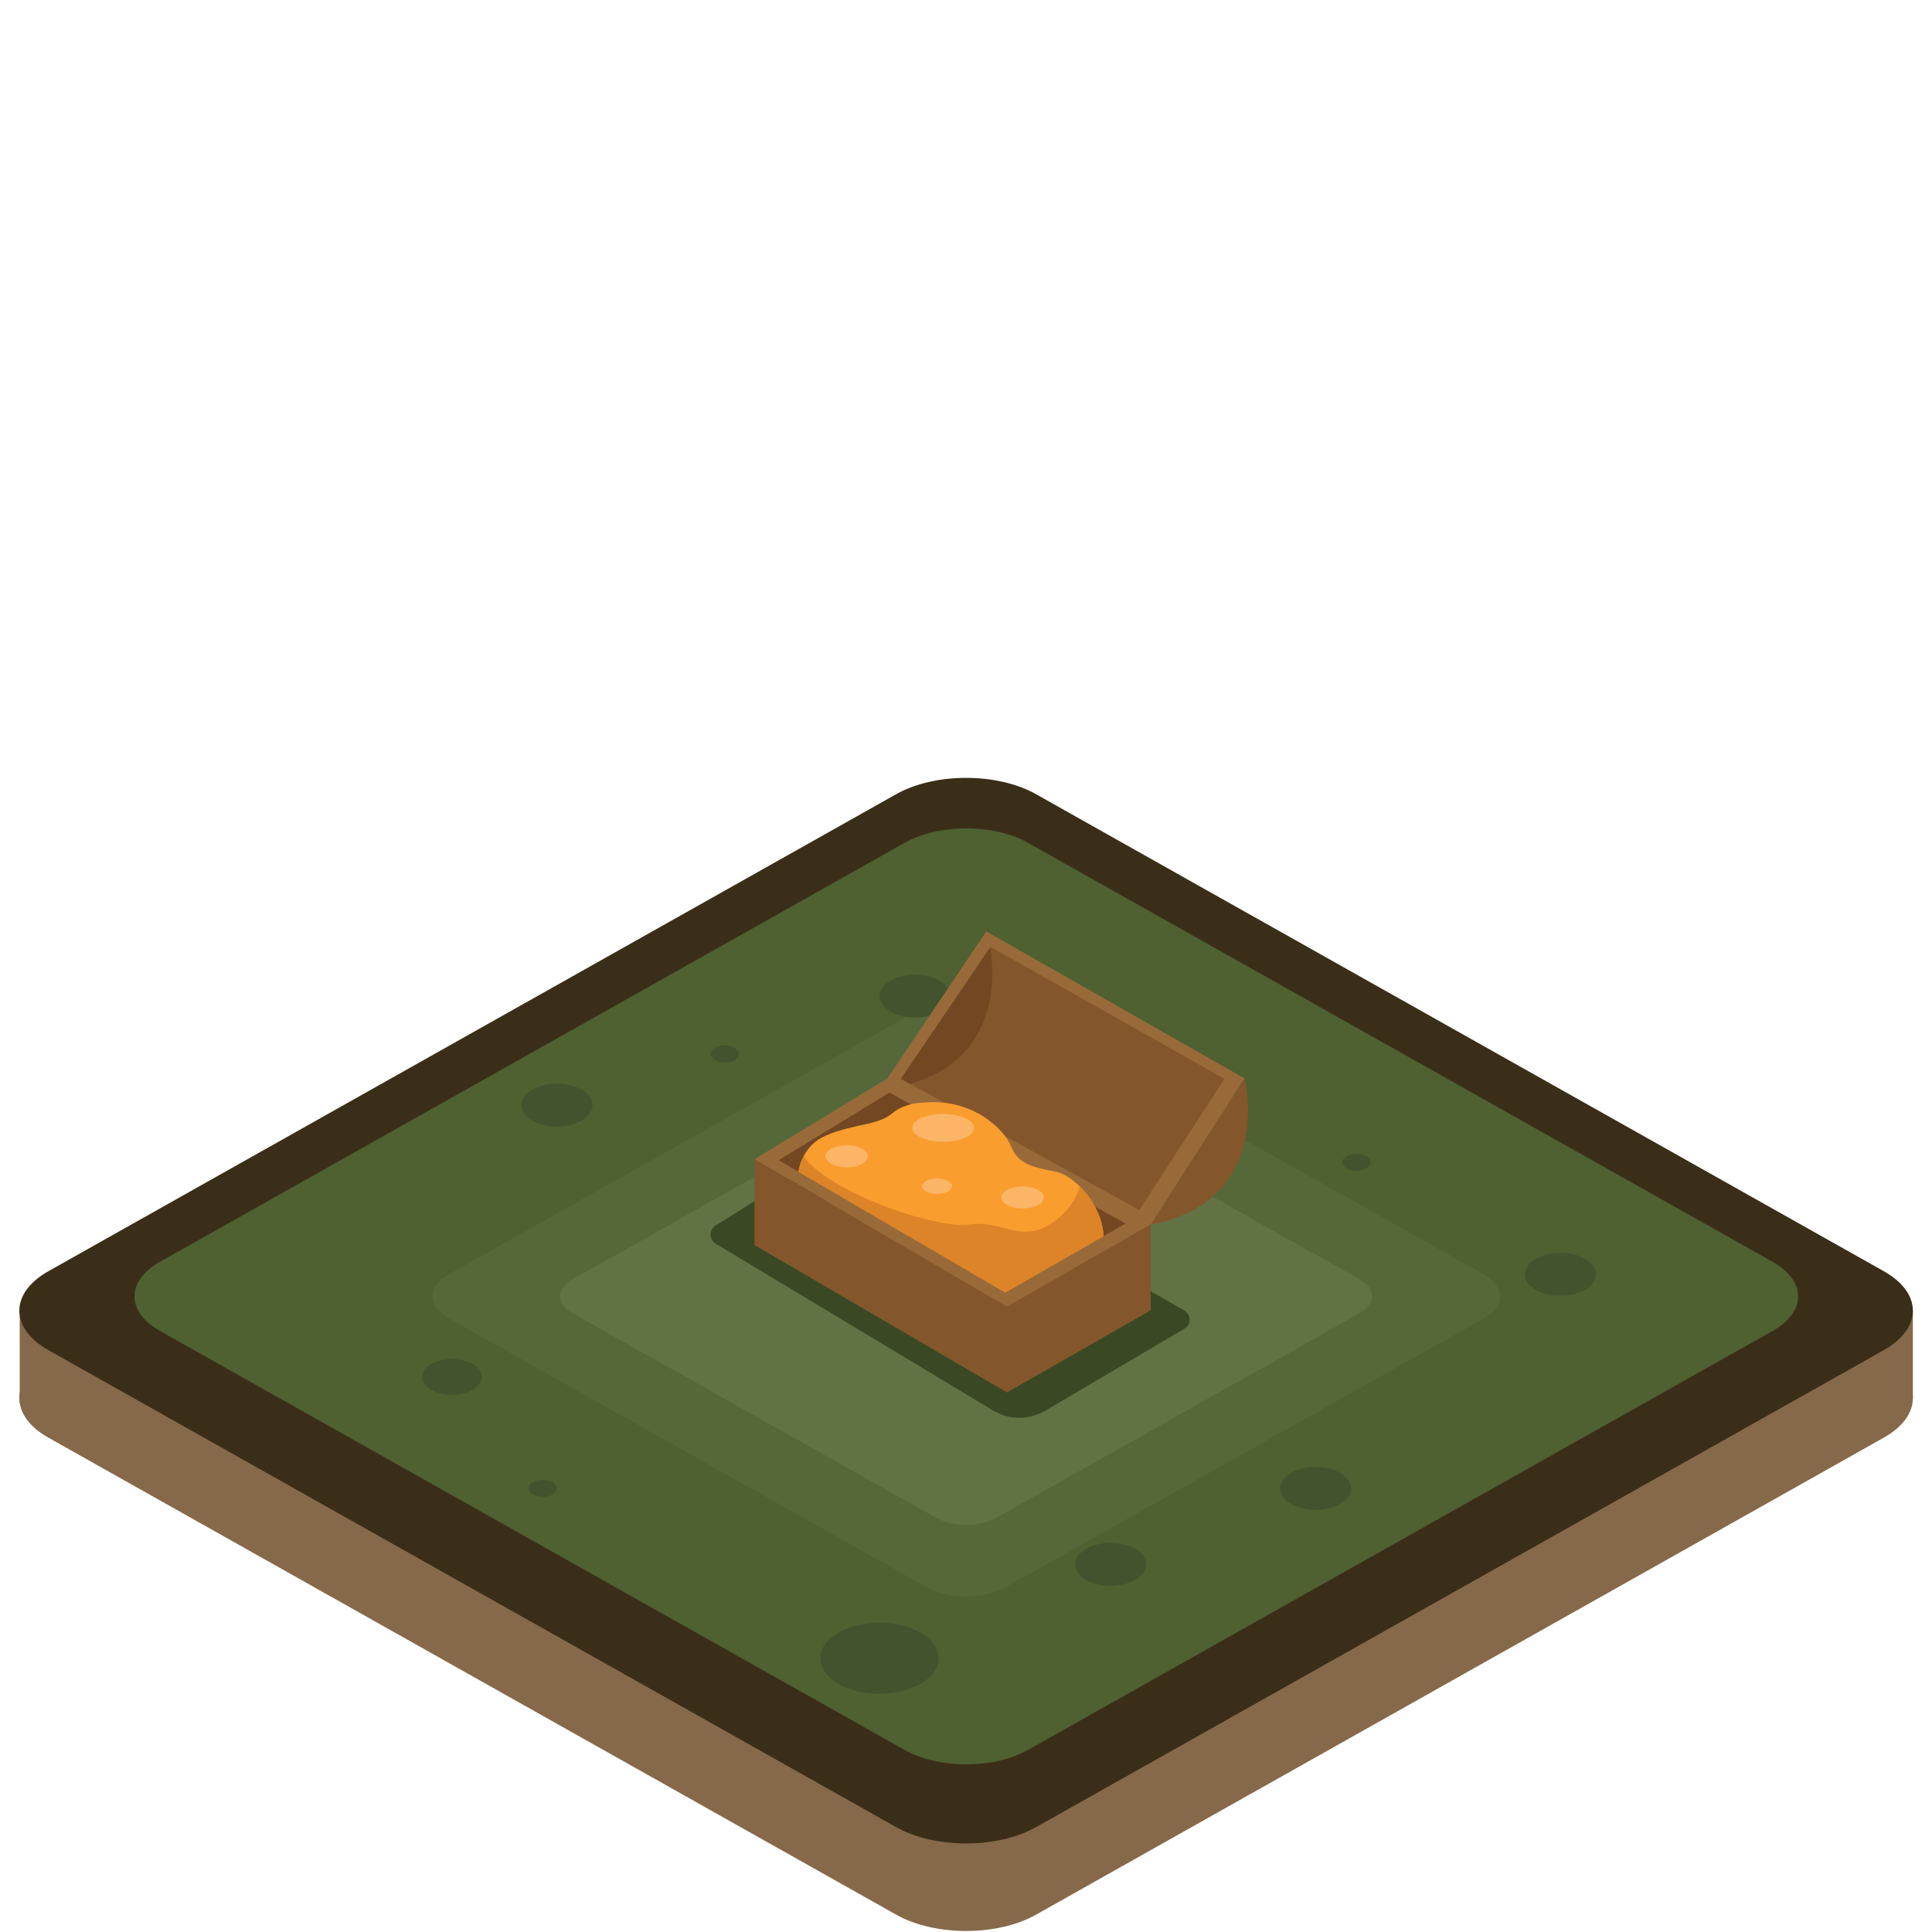 <?xml version="1.0" encoding="utf-8"?>
<!-- Generator: Adobe Illustrator 25.0.1, SVG Export Plug-In . SVG Version: 6.00 Build 0)  -->
<svg version="1.1" id="Layer_1" xmlns="http://www.w3.org/2000/svg" xmlns:xlink="http://www.w3.org/1999/xlink" x="0px" y="0px"
	 viewBox="0 0 100 100" enable-background="new 0 0 100 100" xml:space="preserve">
<path fill="#86694A" d="M46.38,99.1L2.5,74.41c-0.89-0.5-1.38-1.14-1.48-1.79c-0.13-0.82,0.37-1.66,1.48-2.29l43.88-24.69
	c2-1.13,5.25-1.13,7.25,0l43.88,24.69c2,1.13,2,2.95,0,4.08L53.63,99.1C51.63,100.23,48.38,100.23,46.38,99.1z"/>
<polygon fill="#86694A" points="1.02,68.09 99.01,67.84 99.01,72.37 1.02,72.62 "/>
<path fill="#3B2E19" d="M46.38,94.57L2.5,69.88c-2-1.13-2-2.95,0-4.08l43.88-24.69c2-1.13,5.25-1.13,7.25,0L97.51,65.8
	c2,1.13,2,2.95,0,4.08L53.63,94.57C51.63,95.7,48.38,95.7,46.38,94.57z"/>
<path fill="#4F6031" d="M46.83,90.58L8.28,68.89c-1.76-0.99-1.76-2.59,0-3.58l38.55-21.69c1.76-0.99,4.61-0.99,6.37,0l38.55,21.69
	c1.76,0.99,1.76,2.59,0,3.58L53.2,90.58C51.44,91.57,48.59,91.57,46.83,90.58z"/>
<path fill="#54683A" d="M47.97,82.16L23.24,68.25c-1.13-0.64-1.13-1.66,0-2.3l24.73-13.91c1.13-0.64,2.96-0.64,4.09,0l24.73,13.91
	c1.13,0.64,1.13,1.66,0,2.3L52.05,82.16C50.92,82.8,49.1,82.8,47.97,82.16z"/>
<path fill="#617244" d="M48.45,78.56L29.63,67.97c-0.86-0.48-0.86-1.26,0-1.75l18.82-10.59c0.86-0.48,2.25-0.48,3.11,0l18.82,10.59
	c0.86,0.48,0.86,1.26,0,1.75L51.57,78.56C50.71,79.05,49.31,79.05,48.45,78.56z"/>
<ellipse fill="#42542E" cx="80.77" cy="65.96" rx="1.84" ry="1.11"/>
<ellipse fill="#42542E" cx="57.49" cy="80.97" rx="1.84" ry="1.11"/>
<ellipse fill="#42542E" cx="28.83" cy="57.2" rx="1.84" ry="1.11"/>
<ellipse fill="#42542E" cx="23.39" cy="71.27" rx="1.54" ry="0.93"/>
<ellipse fill="#42542E" cx="47.36" cy="51.56" rx="1.84" ry="1.11"/>
<ellipse fill="#42542E" cx="68.1" cy="77.04" rx="1.84" ry="1.11"/>
<ellipse fill="#42542E" cx="59.33" cy="55.27" rx="1.2" ry="0.73"/>
<ellipse fill="#42542E" cx="28.09" cy="77.04" rx="0.73" ry="0.44"/>
<ellipse fill="#42542E" cx="70.21" cy="60.16" rx="0.73" ry="0.44"/>
<ellipse fill="#42542E" cx="37.51" cy="54.55" rx="0.73" ry="0.44"/>
<ellipse fill="#42542E" cx="45.52" cy="85.83" rx="3.06" ry="1.84"/>
<polygon fill="#996A39" points="127.73,90.32 114.65,82.68 121.53,78.5 135.16,86.07 "/>
<path fill="#3A4924" d="M51.41,73.01l-14.37-8.64c-0.35-0.21-0.35-0.71-0.01-0.93l7.64-4.79c0.17-0.11,0.38-0.11,0.56-0.01
	l16.07,9.19c0.36,0.21,0.37,0.73,0.01,0.94l-7.21,4.25C53.26,73.51,52.24,73.51,51.41,73.01z"/>
<g>
	<polygon fill="#996A39" points="161.18,64.55 148.1,56.92 154.98,52.73 168.61,60.3 	"/>
	<polygon fill="#996A39" points="168.61,55.87 167.63,56.43 161.18,60.12 149.03,53.03 148.1,52.49 154.98,48.31 	"/>
	<path fill="#724722" d="M167.31,55.82l-1.15,0.66l-5.08,2.91l-10.7-6.25l-1.03-0.6l2.28-1.39c0.17-0.1,0.3-0.18,0.42-0.25
		l3.04-1.86l1.09,0.61l9.54,5.29L167.31,55.82z"/>
	<polygon fill="#996A39" points="154.98,48.31 160.11,40.7 173.47,48.31 168.61,55.87 	"/>
	<polygon fill="#84562B" points="172.43,48.33 168.02,55.12 156.15,48.59 156.14,48.59 155.68,48.33 160.3,41.53 160.32,41.5 	"/>
	<path fill="#84562B" d="M173.47,48.31c0,0,1.6,6.31-4.86,7.57L173.47,48.31z"/>
	<path fill="#724722" d="M156.15,48.59h-0.01l-0.46-0.26l4.62-6.8C160.51,42.78,160.9,47.22,156.15,48.59z"/>
	<polygon fill="#84562B" points="161.18,60.12 161.18,64.55 168.61,60.3 168.61,55.87 	"/>
	<polygon fill="#84562B" points="148.1,52.49 148.1,56.92 161.18,64.55 161.18,60.12 	"/>
	<path fill="#F99D2E" d="M166.16,56.48l-5.08,2.91l-10.7-6.25c0.04-0.26,0.12-0.53,0.26-0.79v-0.01c0.23-0.43,0.59-0.83,1.15-1.07
		c0.67-0.3,1.43-0.45,2.15-0.61c1.53-0.35,1.04-0.67,2.24-1.01c0.21-0.06,0.48-0.08,0.82-0.1c2.51-0.17,4.09,1.47,4.41,2.33
		c0.33,0.85,1.14,1.04,2.25,1.25c0.42,0.08,0.88,0.37,1.29,0.78c0.3,0.29,0.56,0.65,0.77,1.03
		C165.99,55.43,166.16,55.97,166.16,56.48z"/>
	<ellipse fill="#FCB567" cx="157.87" cy="50.87" rx="1.6" ry="0.72"/>
	<ellipse fill="#FCB567" cx="152.88" cy="52.34" rx="1.1" ry="0.57"/>
	<ellipse fill="#FCB567" cx="161.98" cy="54.46" rx="1.1" ry="0.57"/>
	<ellipse fill="#FCB567" cx="157.55" cy="53.89" rx="0.77" ry="0.4"/>
	<path fill="#DC8427" d="M166.16,56.48l-5.08,2.91l-10.7-6.25c0.04-0.26,0.12-0.53,0.26-0.79c1.45,1.94,6.97,3.78,8.59,3.52
		c1.63-0.25,2.6,0.96,4.15,0c1-0.62,1.41-1.46,1.57-1.96c0.3,0.29,0.56,0.65,0.77,1.03C165.99,55.43,166.16,55.97,166.16,56.48z"/>
</g>
<polygon fill="#996A39" points="52.12,72.06 39.05,64.43 45.93,60.24 59.56,67.81 "/>
<polygon fill="#996A39" points="59.56,63.38 58.58,63.94 52.13,67.63 39.98,60.54 39.05,60 45.93,55.82 "/>
<path fill="#724722" d="M58.26,63.33l-1.15,0.66l-5.08,2.91l-10.7-6.25l-1.03-0.6l2.28-1.39c0.17-0.1,0.3-0.18,0.42-0.25l3.04-1.86
	l1.09,0.61l9.54,5.29L58.26,63.33z"/>
<polygon fill="#996A39" points="45.93,55.82 51.05,48.21 64.42,55.82 59.56,63.38 "/>
<polygon fill="#84562B" points="63.38,55.84 58.97,62.63 47.1,56.1 47.09,56.1 46.63,55.84 51.25,49.04 51.27,49.01 "/>
<path fill="#84562B" d="M64.42,55.82c0,0,1.6,6.31-4.86,7.57L64.42,55.82z"/>
<path fill="#724722" d="M47.1,56.1h-0.01l-0.46-0.26l4.62-6.8C51.46,50.29,51.85,54.73,47.1,56.1z"/>
<polygon fill="#84562B" points="52.12,67.63 52.12,72.06 59.56,67.81 59.56,63.38 "/>
<polygon fill="#84562B" points="39.05,60 39.05,64.43 52.12,72.06 52.12,67.63 "/>
<linearGradient id="SVGID_1_" gradientUnits="userSpaceOnUse" x1="51.936" y1="11" x2="51.936" y2="63.992">
	<stop  offset="0.282" style="stop-color:#FFFFFF;stop-opacity:0"/>
	<stop  offset="0.357" style="stop-color:#FFFCF7;stop-opacity:0.053"/>
	<stop  offset="0.472" style="stop-color:#FEF3E3;stop-opacity:0.133"/>
	<stop  offset="0.611" style="stop-color:#FEE5C1;stop-opacity:0.23"/>
	<stop  offset="0.77" style="stop-color:#FDD292;stop-opacity:0.34"/>
	<stop  offset="0.942" style="stop-color:#FBB956;stop-opacity:0.46"/>
	<stop  offset="1" style="stop-color:#FBB040;stop-opacity:0.5"/>
</linearGradient>
<polygon display="none" fill="url(#SVGID_1_)" points="41.33,60.65 12.7,24.11 18.25,16.9 52.12,11 91.17,29.21 57.11,63.99 "/>
<path fill="#F99D2E" d="M57.11,63.99l-5.08,2.91l-10.7-6.25c0.04-0.26,0.12-0.53,0.26-0.79v-0.01c0.23-0.43,0.59-0.83,1.15-1.07
	c0.67-0.3,1.43-0.45,2.15-0.61c1.53-0.35,1.04-0.67,2.24-1.01c0.21-0.06,0.48-0.08,0.82-0.1c2.51-0.17,4.09,1.47,4.41,2.33
	c0.33,0.85,1.14,1.04,2.25,1.25c0.42,0.08,0.88,0.37,1.29,0.78c0.3,0.29,0.56,0.65,0.77,1.03C56.94,62.94,57.11,63.48,57.11,63.99z"
	/>
<ellipse fill="#FCB567" cx="48.82" cy="58.38" rx="1.6" ry="0.72"/>
<ellipse fill="#FCB567" cx="43.83" cy="59.85" rx="1.1" ry="0.57"/>
<ellipse fill="#FCB567" cx="52.93" cy="61.98" rx="1.1" ry="0.57"/>
<ellipse fill="#FCB567" cx="48.5" cy="61.4" rx="0.77" ry="0.4"/>
<path fill="#DC8427" d="M57.11,63.99l-5.08,2.91l-10.7-6.25c0.04-0.26,0.12-0.53,0.26-0.79c1.45,1.94,6.97,3.78,8.59,3.52
	c1.63-0.25,2.6,0.96,4.15,0c1-0.62,1.41-1.46,1.57-1.96c0.3,0.29,0.56,0.65,0.77,1.03C56.94,62.94,57.11,63.48,57.11,63.99z"/>
</svg>
